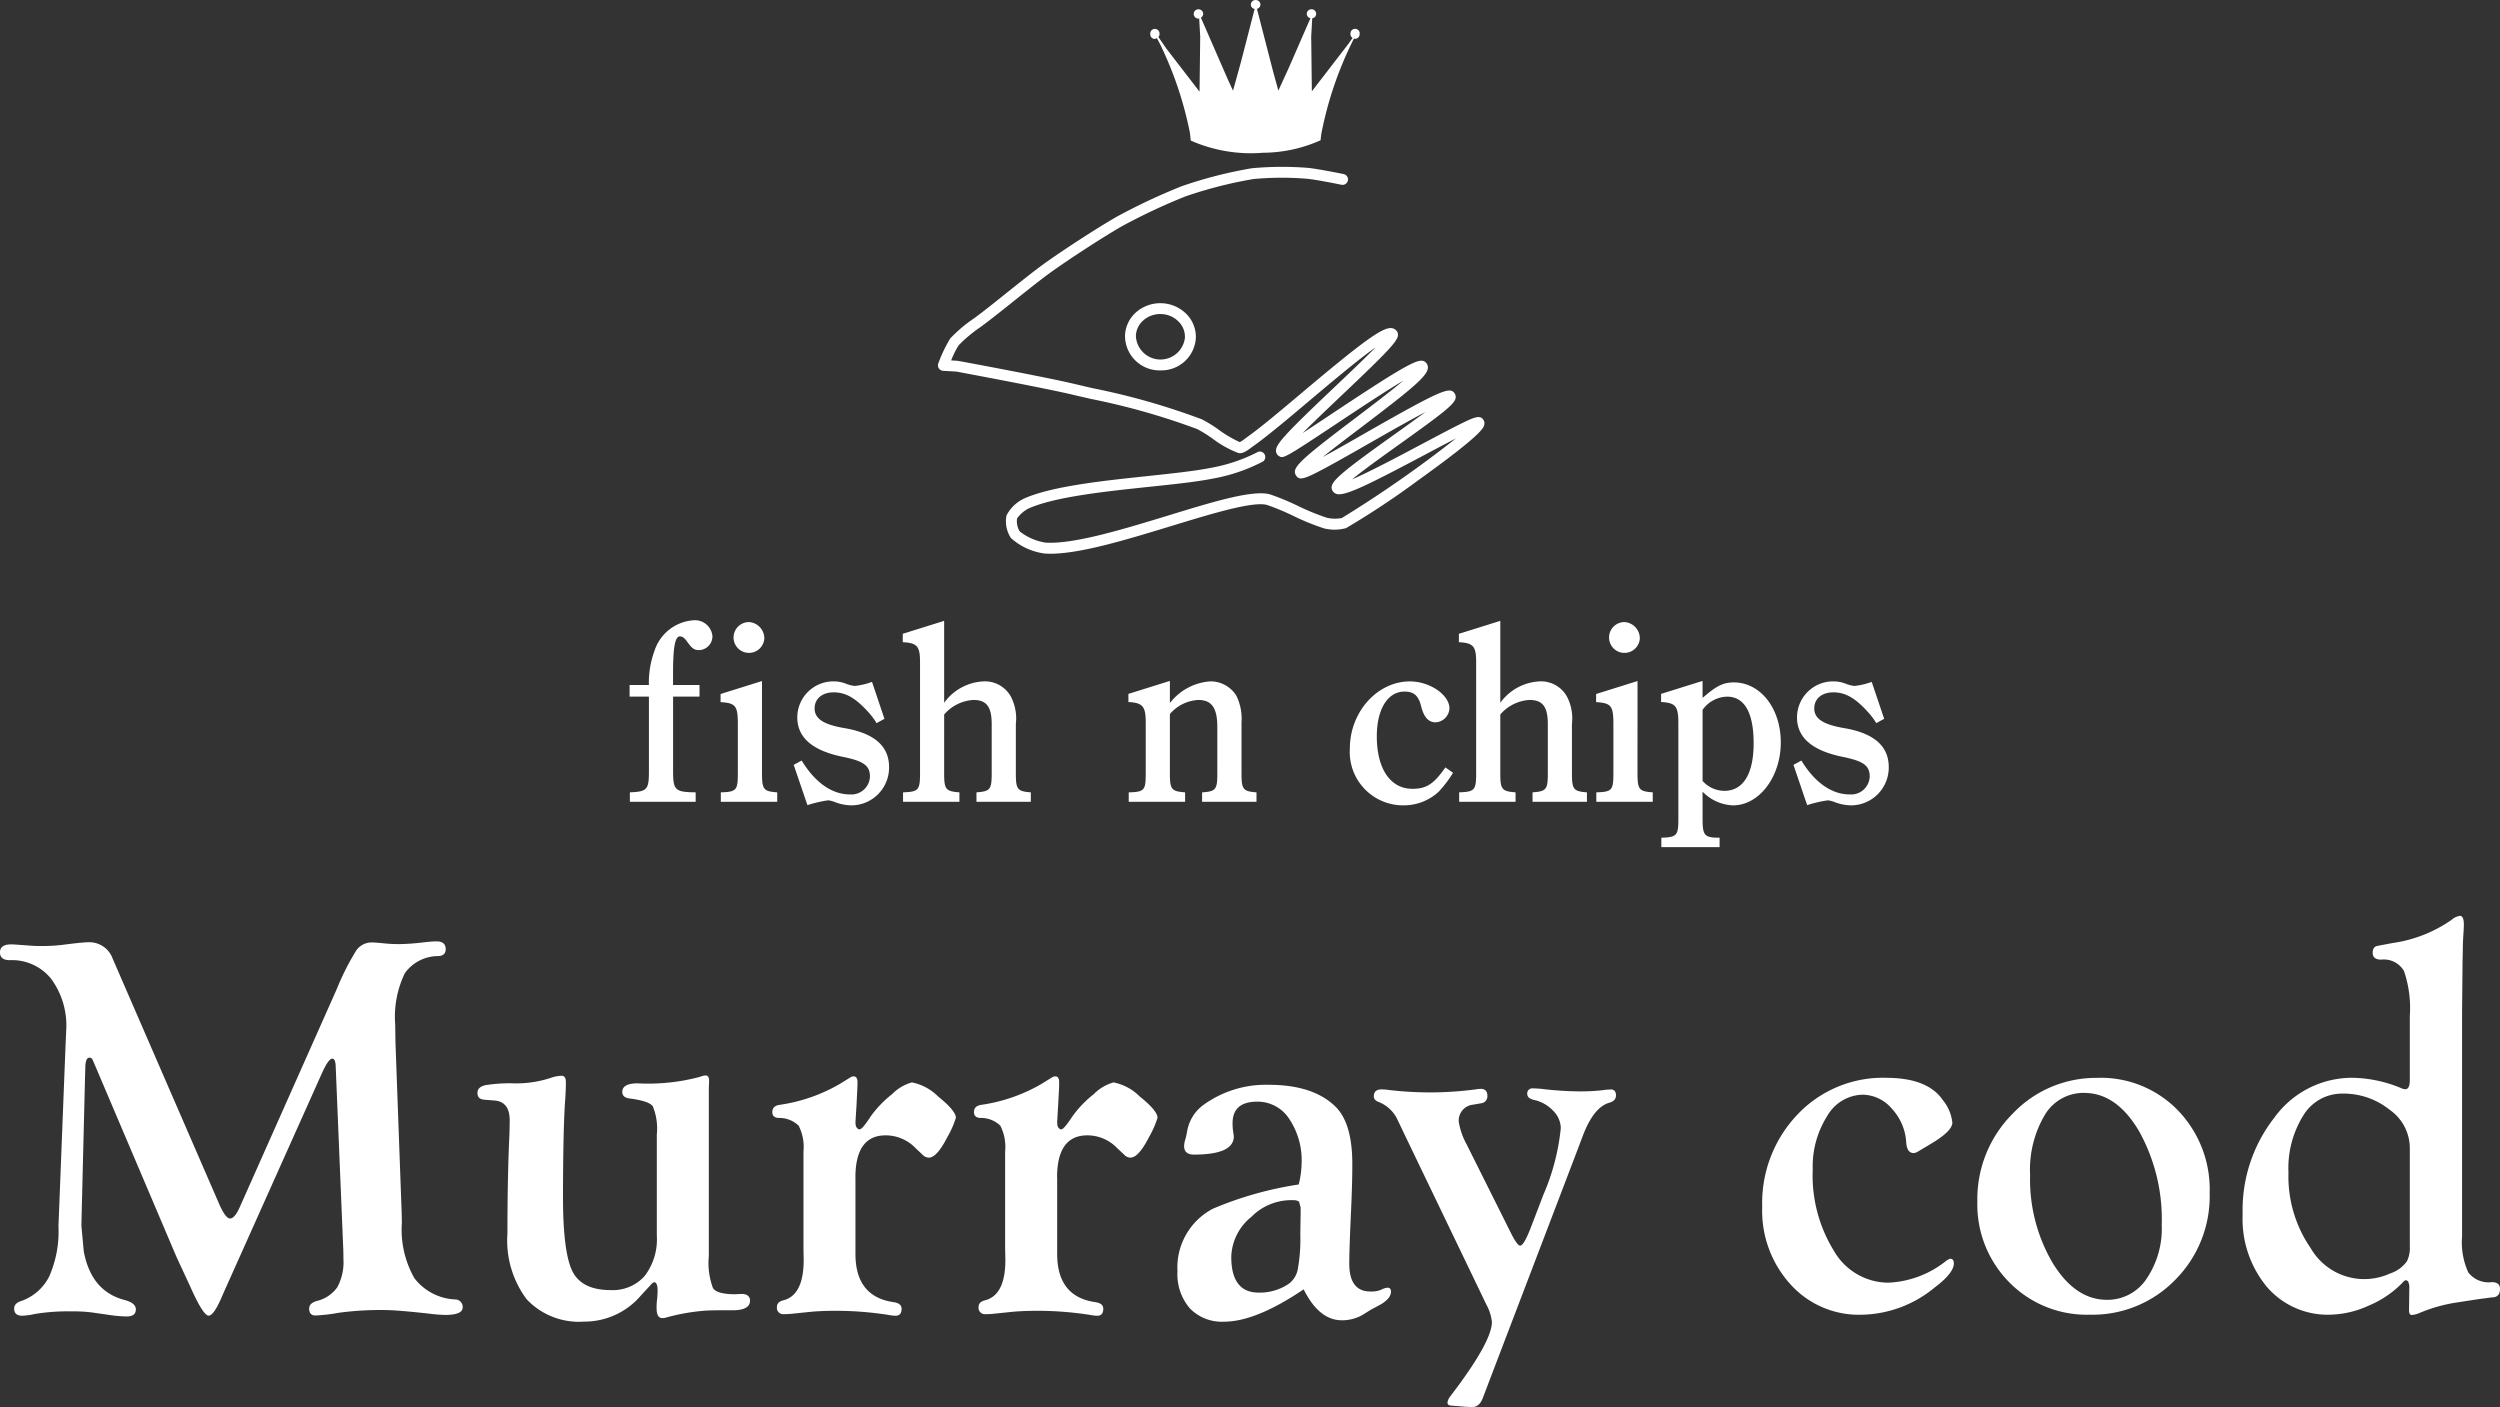 <svg xmlns="http://www.w3.org/2000/svg" xmlns:xlink="http://www.w3.org/1999/xlink" width="215" height="121" viewBox="0 0 215 121">
  <rect x="0" y="0" width="215" height="121" fill="#333333" stroke="none"/>
  <defs>
    <clipPath id="clip-path">
      <rect id="長方形_5285" data-name="長方形 5285" width="215" height="121" fill="#fff"/>
    </clipPath>
  </defs>
  <g id="グループ_161" data-name="グループ 161" clip-path="url(#clip-path)">
    <path id="パス_910" data-name="パス 910" d="M9.715,121.981,18.8,142.91c.394.921.724,1.371.994,1.359s.535-.336.817-.957l8.347-18.764a21.632,21.632,0,0,1,1.689-3.34,1.6,1.6,0,0,1,1.334-.678c.205,0,.529.025.974.071a12.948,12.948,0,0,0,1.334.072,19.289,19.289,0,0,0,2.243-.165c.46-.048.794-.071,1.019-.071.518,0,.78.227.78.666,0,.368-.2.563-.6.6a3.532,3.532,0,0,0-2.914,1.469,8.626,8.626,0,0,0-.831,4.408l.025,1.588.529,14.506.021.959a8.449,8.449,0,0,0,1.074,4.767,4.686,4.686,0,0,0,3.532,1.832.641.641,0,0,1,.623.686c0,.431-.507.645-1.512.645a13.543,13.543,0,0,1-1.419-.116q-2.7-.3-3.84-.306a26.952,26.952,0,0,0-3.879.235,15.07,15.07,0,0,1-2,.236c-.368,0-.552-.2-.552-.6,0-.3.213-.519.642-.646a3,3,0,0,0,1.781-1.19,4.519,4.519,0,0,0,.524-2.423c0-.517-.01-.88-.025-1.1l-.642-15.5c-.014-.418-.114-.63-.289-.63-.222,0-.525.43-.909,1.285l-8.35,18.643-.307.7c-.427.97-.779,1.457-1.056,1.473q-.484.023-1.628-2.573L15.2,147.626,8.109,130.951l-.154-.351a.285.285,0,0,0-.266-.161c-.238,0-.354.315-.354.955l-.023.751-.291,11.8L7,144.876,7.2,147.07c.419,2.289,1.575,3.69,3.482,4.2q1,.259,1,.809c0,.412-.254.614-.778.614a10.53,10.53,0,0,1-1.418-.116L7.9,152.349a12.375,12.375,0,0,0-1.729-.091,17.48,17.48,0,0,0-3.157.219,5.822,5.822,0,0,1-1.109.154c-.456,0-.687-.206-.687-.617,0-.288.176-.493.531-.622a4.268,4.268,0,0,0,2.491-2.154,9.609,9.609,0,0,0,.788-4.3l.6-15.327.069-1.564a6.794,6.794,0,0,0-1.3-4.394,4.319,4.319,0,0,0-3.556-1.6c-.56,0-.843-.225-.843-.665q0-.691.952-.692c.133,0,.3.01.505.025l1.293.092c.233.017.535.024.9.024a14.436,14.436,0,0,0,2.038-.141c1-.125,1.649-.185,1.946-.185a2.131,2.131,0,0,1,2.078,1.473" transform="translate(0 -39.479)" fill="#fff"/>
    <path id="パス_911" data-name="パス 911" d="M81.1,138.656v14.468a6.167,6.167,0,0,0,.356,2.762c.234.352.872.526,1.906.526l.507-.024a1.416,1.416,0,0,1,.4.045.534.534,0,0,1,.374.526c0,.553-.5.832-1.511.832H82.068c-.605,0-1.076.015-1.419.043a17.621,17.621,0,0,0-3.158.563,1.237,1.237,0,0,1-.395.067q-.488,0-.488-.862a5.03,5.03,0,0,1,.048-.8c.025-.307.038-.542.038-.7,0-.466-.1-.711-.285-.724-.072,0-.2.093-.353.28l-.8.864a6.369,6.369,0,0,1-4.887,2.243,6.169,6.169,0,0,1-4.93-1.914,8.436,8.436,0,0,1-1.659-5.672q0-4.967.175-8.608c.009-.434.019-.811.019-1.121q0-1.586-1.3-1.7l-.888-.069c-.415-.032-.61-.245-.58-.642.015-.3.244-.506.674-.607a13.276,13.276,0,0,1,2.528-.155,9.44,9.44,0,0,0,3.087-.469,3.227,3.227,0,0,1,.937-.186c.246,0,.373.179.373.539,0,.417-.017.844-.041,1.283q-.2,2.473-.206,8.655c0,3.169.28,5.291.819,6.354s1.63,1.6,3.258,1.6a3.652,3.652,0,0,0,2.95-1.217,5.189,5.189,0,0,0,1.041-3.47v-8.69a5.043,5.043,0,0,0-.345-2.429c-.226-.306-.876-.524-1.941-.662-.457-.05-.684-.239-.684-.57,0-.495.443-.739,1.333-.739a17.256,17.256,0,0,0,5.36-.563,1.29,1.29,0,0,1,.462-.115c.2-.015.313.141.313.467Z" transform="translate(-20.14 -45.107)" fill="#fff"/>
    <path id="パス_912" data-name="パス 912" d="M106.14,146.417v6.557q0,3.683,3.28,4.151c.456.064.687.254.687.569,0,.4-.174.6-.512.6a3.293,3.293,0,0,1-.619-.071,29.3,29.3,0,0,0-4.574-.353c-.83,0-1.573.034-2.24.1l-1.375.142a6.157,6.157,0,0,1-.782.046.546.546,0,0,1-.617-.618c0-.286.18-.481.55-.571,1.169-.3,1.749-1.455,1.749-3.473l-.017-.98V144.17a4.037,4.037,0,0,0-.415-2.221,2.4,2.4,0,0,0-1.757-.665c-.343-.031-.508-.2-.508-.5,0-.35.2-.555.6-.622a14.356,14.356,0,0,0,5.2-1.8l.864-.534a.573.573,0,0,1,.331-.118c.22,0,.333.171.333.516,0,.1-.008.333-.024.676l-.064,1.308-.092,1.449.024.257c.061.216.166.332.327.349s.468-.357.968-1.121a9.286,9.286,0,0,1,1.834-1.906,3.826,3.826,0,0,1,1.7-1.011,4.4,4.4,0,0,1,2.26,1.215c1.006.807,1.512,1.416,1.529,1.82a7.991,7.991,0,0,1-.717,1.634c-.611,1.2-1.146,1.8-1.607,1.8a.751.751,0,0,1-.533-.236l-.611-.579a3.566,3.566,0,0,0-2.576-1.1q-2.6,0-2.6,3.635" transform="translate(-32.571 -45.141)" fill="#fff"/>
    <path id="パス_913" data-name="パス 913" d="M131.994,146.417v6.557q0,3.683,3.278,4.151c.46.064.687.254.687.569,0,.4-.167.6-.512.6a3.3,3.3,0,0,1-.623-.071,29.279,29.279,0,0,0-4.571-.353c-.827,0-1.572.034-2.242.1l-1.373.142a6.178,6.178,0,0,1-.778.046.551.551,0,0,1-.625-.618c0-.286.185-.481.554-.571,1.165-.3,1.751-1.455,1.751-3.473l-.021-.98V144.17a4.04,4.04,0,0,0-.413-2.221,2.41,2.41,0,0,0-1.759-.665c-.338-.031-.507-.2-.507-.5,0-.35.2-.555.6-.622a14.35,14.35,0,0,0,5.2-1.8l.862-.534a.592.592,0,0,1,.336-.118c.223,0,.328.171.328.516,0,.1,0,.333-.017.676l-.072,1.308-.085,1.449.022.257c.058.216.167.332.33.349.147.017.464-.357.965-1.121a9.391,9.391,0,0,1,1.832-1.906,3.848,3.848,0,0,1,1.7-1.011,4.409,4.409,0,0,1,2.258,1.215c1.007.807,1.515,1.416,1.53,1.82a8.17,8.17,0,0,1-.717,1.634c-.609,1.2-1.147,1.8-1.611,1.8a.722.722,0,0,1-.525-.236l-.621-.579a3.549,3.549,0,0,0-2.57-1.1q-2.6,0-2.6,3.635" transform="translate(-41.078 -45.141)" fill="#fff"/>
    <path id="パス_914" data-name="パス 914" d="M161.35,147.361a8.261,8.261,0,0,0,.248-1.826,6.4,6.4,0,0,0-1.067-3.819,3.24,3.24,0,0,0-2.738-1.48c-1.426,0-2.134.619-2.134,1.859a4.949,4.949,0,0,0,.044.673l.065.446c0,1.053-1.141,1.575-3.427,1.575-.592,0-.878-.273-.845-.811a1.843,1.843,0,0,1,.111-.516c.046-.176.089-.376.135-.608a3.544,3.544,0,0,1,1.349-2.29,9.137,9.137,0,0,1,5.67-1.777q3.826,0,5.738,1.867c.976.951,1.459,2.6,1.459,4.948q0,1.772-.129,4.453-.136,3.082-.133,4.108,0,2.4,1.816,2.4a2.172,2.172,0,0,0,.954-.163,1.418,1.418,0,0,1,.51-.165c.2,0,.308.11.308.329,0,.391-.289.756-.865,1.1l-.861.464-.755.467a3.519,3.519,0,0,1-1.752.443q-1.948,0-3.278-2.661-4.117,2.783-6.844,2.781a3.817,3.817,0,0,1-2.946-1.149,4.488,4.488,0,0,1-1.061-3.178,5.706,5.706,0,0,1,3.049-5.388,30.461,30.461,0,0,1,7.381-2.083m-.437,1.352a4.811,4.811,0,0,0-3.635,1.43,4.58,4.58,0,0,0-1.732,3.432q0,3.081,2.352,3.084a4.462,4.462,0,0,0,2.545-.725,2,2,0,0,0,.824-1.283,14.778,14.778,0,0,0,.217-3.016l.028-1.8v-.495l-.139-.509a.88.88,0,0,0-.46-.122" transform="translate(-49.659 -45.494)" fill="#fff"/>
    <path id="パス_915" data-name="パス 915" d="M184.1,144.128l3.792,7.59c.354.7.617,1.051.78,1.051q.331,0,.991-1.754l1-2.613a19.158,19.158,0,0,0,1.5-5.726,2.14,2.14,0,0,0-.655-1.505,3.176,3.176,0,0,0-1.6-.923c-.4-.081-.607-.245-.625-.487a.437.437,0,0,1,.494-.515c.159,0,.409.009.733.042a28.759,28.759,0,0,0,3.2.214,17.093,17.093,0,0,0,2-.094,6.248,6.248,0,0,1,.756-.071c.291,0,.444.17.444.512,0,.315-.191.524-.581.632-.883.253-1.636,1.184-2.257,2.806l-.441,1.168-8.194,21.467c-.194.483-.487.725-.884.725-.119,0-.3-.008-.574-.021l-1.229-.1c-.231-.011-.343-.108-.329-.276a1.079,1.079,0,0,1,.2-.47q3.617-4.719,3.62-6.449a4.044,4.044,0,0,0-.488-1.515l-7.071-14.7-.6-1.261a3,3,0,0,0-1.6-1.449c-.268-.1-.4-.268-.4-.463,0-.409.225-.61.663-.61a4.24,4.24,0,0,1,.642.05,30,30,0,0,0,7.449-.05,2.841,2.841,0,0,1,.441-.048c.381,0,.574.205.574.608a.6.6,0,0,1-.532.632l-.684.119a1.37,1.37,0,0,0-1.243,1.494,6.119,6.119,0,0,0,.712,1.988" transform="translate(-57.936 -45.644)" fill="#fff"/>
    <path id="パス_916" data-name="パス 916" d="M236.53,137.894q3.566,0,4.874,1.914a3.666,3.666,0,0,1,.82,1.942q0,.75-2.005,1.916l-.935.557a.829.829,0,0,1-.38.142c-.384,0-.6-.293-.646-.885a4.627,4.627,0,0,0-1.222-2.915,3.351,3.351,0,0,0-2.522-1.221,3.609,3.609,0,0,0-3.062,1.851,8.1,8.1,0,0,0-1.235,4.587,12.33,12.33,0,0,0,1.827,7,5.429,5.429,0,0,0,4.652,2.73,8.532,8.532,0,0,0,5.043-1.916l.264-.141c.238-.011.35.121.35.393,0,.559-.549,1.253-1.659,2.085a10.1,10.1,0,0,1-6.311,2.335,7.9,7.9,0,0,1-6.091-2.627A9.394,9.394,0,0,1,225.873,149a11.02,11.02,0,0,1,3.026-7.943,10.108,10.108,0,0,1,7.631-3.165" transform="translate(-74.322 -45.201)" fill="#fff"/>
    <path id="パス_917" data-name="パス 917" d="M263.787,137.894a9.228,9.228,0,0,1,6.911,2.8,9.782,9.782,0,0,1,2.727,7.118,10.178,10.178,0,0,1-2.957,7.452,9.923,9.923,0,0,1-7.365,3,9.333,9.333,0,0,1-6.9-2.774,9.508,9.508,0,0,1-2.755-6.981A10.381,10.381,0,0,1,256.464,141a9.862,9.862,0,0,1,7.323-3.1m-1.145,1.288a3.882,3.882,0,0,0-3.4,1.907,9.262,9.262,0,0,0-1.258,5.144,14.183,14.183,0,0,0,1.943,7.582q1.94,3.167,4.676,3.165a4.03,4.03,0,0,0,3.389-1.8,7.693,7.693,0,0,0,1.312-4.643,15.6,15.6,0,0,0-1.943-8.05c-1.292-2.2-2.87-3.3-4.719-3.3" transform="translate(-83.395 -45.201)" fill="#fff"/>
    <path id="パス_918" data-name="パス 918" d="M306.323,125.306v19.422a6.232,6.232,0,0,0,.537,3.116,2.2,2.2,0,0,0,2.012.832c.474,0,.713.193.713.571,0,.487-.233.738-.691.738l-1.21.159-1.943.3a13.386,13.386,0,0,0-3.091.889,1.868,1.868,0,0,1-.667.165c-.15,0-.223-.143-.223-.421l.026-1.917a1.123,1.123,0,0,0-.115-.561l-.155-.093c-.088,0-.194.071-.312.21a8.613,8.613,0,0,1-2.879,1.964,8.352,8.352,0,0,1-3.352.793,6.88,6.88,0,0,1-5.437-2.392,9.148,9.148,0,0,1-2.084-6.243,12.876,12.876,0,0,1,2.733-8.317,8.247,8.247,0,0,1,6.665-3.42,11.282,11.282,0,0,1,4.229.886.84.84,0,0,0,.371.094c.25,0,.378-.272.378-.815v-5.493a9.845,9.845,0,0,0-.5-3.853,2,2,0,0,0-1.963-.981c-.49,0-.73-.2-.73-.595,0-.35.146-.549.441-.592l1.245-.236a11.746,11.746,0,0,0,5.116-2.011,1.379,1.379,0,0,1,.681-.328c.239-.015.357.233.357.746,0,.081-.008.277-.021.583-.043.592-.066,1.078-.066,1.449l-.026,1.262Zm-4.495,20.311V137.05a4.044,4.044,0,0,0-1.744-3.206,6.33,6.33,0,0,0-4.057-1.383,3.889,3.889,0,0,0-3.353,1.87,8.58,8.58,0,0,0-1.282,4.921,10.866,10.866,0,0,0,1.911,6.5,5.322,5.322,0,0,0,6.824,2.179,2.858,2.858,0,0,0,1.458-1.059,2.593,2.593,0,0,0,.244-1.256" transform="translate(-94.584 -38.411)" fill="#fff"/>
    <path id="パス_919" data-name="パス 919" d="M129.87,54.619c-.158,0-.307-.007-.453-.013a5.4,5.4,0,0,1-2.917-1.328,2.582,2.582,0,0,1-.38-1.968,3.3,3.3,0,0,1,1.547-1.455c2.4-1.047,6.755-1.51,10.6-1.915,2.061-.22,4.01-.426,5.36-.694a14.257,14.257,0,0,0,4-1.325.465.465,0,0,1,.652.108.471.471,0,0,1-.1.655,14.922,14.922,0,0,1-4.364,1.483c-1.392.276-3.359.484-5.441.7-3.775.4-8.053.852-10.326,1.845a2.708,2.708,0,0,0-1.027.877,1.7,1.7,0,0,0,.227,1.111,4.786,4.786,0,0,0,2.236.967c2.427.149,6.738-1.173,10.543-2.335,3.946-1.21,7.358-2.252,8.8-1.8a21.619,21.619,0,0,1,2.354.978,19.7,19.7,0,0,0,2.5,1.021,3.194,3.194,0,0,0,1.265.022,102.416,102.416,0,0,0,9.823-6.854c-.766.4-1.651.864-2.49,1.312-5.245,2.788-7.1,3.683-7.786,3.467a.589.589,0,0,1-.353-.293c-.327-.644.359-1.27,5.28-4.784.861-.613,1.877-1.34,2.72-1.967-1.438.754-3.331,1.836-4.789,2.669s-2.834,1.62-3.893,2.184c-1.683.9-2.149,1.065-2.44.615-.416-.643.205-1.248,5.116-4.96,1.282-.973,2.98-2.255,4.11-3.21-1.6.949-4.031,2.567-5.7,3.676-4.6,3.056-4.63,3.038-5,2.812a.529.529,0,0,1-.253-.409c-.065-.571.745-1.457,5.1-5.581,1.129-1.074,2.523-2.394,3.455-3.35-1.51,1.063-3.894,3.077-5.649,4.553-1.909,1.611-3.712,3.13-4.878,3.944l-.1.075c-.471.354-.833.6-1.184.5a8.908,8.908,0,0,1-2.2-1.231,11.828,11.828,0,0,0-1.31-.816,59.439,59.439,0,0,0-9.167-2.6c-.565-.133-1.074-.245-1.5-.348-2.516-.6-9.538-1.9-10.048-2l-1.151-.067a.47.47,0,0,1-.411-.634,12.12,12.12,0,0,1,1.022-2.143,12.071,12.071,0,0,1,2.048-1.733l.18-.133c.694-.512,1.718-1.331,2.705-2.122,1.106-.881,2.249-1.795,3.024-2.357,1.581-1.151,4.718-3.188,6.333-4.111a51.786,51.786,0,0,1,5.619-2.642,37.684,37.684,0,0,1,6.042-1.547,28.07,28.07,0,0,1,4.776-.034c.791.066,3.015.516,3.112.537a.468.468,0,0,1,.366.55.475.475,0,0,1-.556.369c-.019-.007-2.263-.462-3-.52a26.541,26.541,0,0,0-4.568.027,36.83,36.83,0,0,0-5.843,1.492,51.293,51.293,0,0,0-5.484,2.577c-1.564.894-4.717,2.942-6.249,4.059-.757.549-1.891,1.455-2.988,2.331-1.044.832-2.029,1.621-2.737,2.142l-.182.135A11.937,11.937,0,0,0,122,36.695a7.4,7.4,0,0,0-.645,1.3l.53.032c.021,0,.038,0,.058.007.078.013,7.5,1.381,10.129,2.011.422.1.929.22,1.49.348a59.868,59.868,0,0,1,9.354,2.67,11.411,11.411,0,0,1,1.437.886,9.994,9.994,0,0,0,1.829,1.076,4.162,4.162,0,0,0,.466-.316c.054-.038.094-.073.124-.093,1.131-.795,2.92-2.3,4.813-3.895,6.279-5.288,7.35-5.891,8.005-5.343a.541.541,0,0,1,.191.4c.012.516-.741,1.334-4.757,5.14-1.11,1.055-2.454,2.329-3.445,3.326.746-.483,1.616-1.062,2.437-1.609,6.926-4.6,7.68-4.931,8.163-4.451a.594.594,0,0,1,.172.469c-.049.693-1.387,1.809-5.66,5.044-1.084.82-2.391,1.808-3.375,2.605,1.058-.572,2.39-1.332,3.564-2.006,6.667-3.807,7.329-4.032,7.752-3.495a.539.539,0,0,1,.107.415c-.077.532-1.033,1.277-4.783,3.957-1.31.936-3.084,2.2-4.122,3.053,1.533-.66,4.212-2.085,6-3.034,1.213-.643,2.36-1.254,3.214-1.679,1.3-.646,1.751-.826,2.051-.45a.568.568,0,0,1,.1.484c-.064.249-.209.832-5.629,4.72a71.676,71.676,0,0,1-6.259,4.154,3.781,3.781,0,0,1-1.882.022,20.1,20.1,0,0,1-2.635-1.07,21.453,21.453,0,0,0-2.244-.938c-1.173-.365-4.772.737-8.255,1.8-3.844,1.174-7.806,2.384-10.421,2.387" transform="translate(-39.554 -7)" fill="#fff"/>
    <path id="パス_920" data-name="パス 920" d="M147.255,44.571h-.112a2.975,2.975,0,0,1-2.944-3,2.8,2.8,0,0,1,.975-2.02,3.172,3.172,0,0,1,4.285.149,2.8,2.8,0,0,1,.831,2.085,2.968,2.968,0,0,1-3.035,2.784m-.026-4.844a2.175,2.175,0,0,0-1.441.53,1.862,1.862,0,0,0-.655,1.351,2.117,2.117,0,0,0,4.219.147,1.85,1.85,0,0,0-.559-1.391,2.172,2.172,0,0,0-1.481-.637h-.083m-2.561,1.862h0Z" transform="translate(-47.447 -12.716)" fill="#fff"/>
    <path id="パス_921" data-name="パス 921" d="M165.449,2.88a.4.4,0,1,0-.8,0c0,.011.011.017.011.028s-.014.022-.014.036a.378.378,0,0,0,.189.313l-.325.469-3.18,4.127-.056-4.724.089-1.557a.389.389,0,0,0,.34-.374.4.4,0,0,0-.4-.4s0,0,0,0-.006,0-.01,0a.4.4,0,0,0-.4.4.385.385,0,0,0,.316.364L159.35,5.829l-.9,1.962-.462-1.68L156.609.758a.385.385,0,0,0,.3-.356.4.4,0,0,0-.4-.4s-.008,0-.013,0-.007,0-.012,0a.4.4,0,0,0-.4.4.384.384,0,0,0,.325.367l-1.173,4.553L154.55,7.8l-.464-1.012-2.3-5.275a.37.37,0,0,0,.2-.313.4.4,0,0,0-.4-.4s-.005,0-.008,0,0,0-.007,0a.4.4,0,1,0,0,.8s0,0,.007,0,0,0,.008,0c.02,0,.033-.019.054-.022l.089,1.571-.058,4.734-2.85-3.7-.688-1a.388.388,0,0,0,.1-.234c0-.015-.013-.024-.013-.036s.011-.017.011-.028a.4.4,0,1,0-.8,0c0,.013.013.02.015.033s-.013.02-.013.032a.4.4,0,0,0,.4.4A.356.356,0,0,0,148,3.272c.088.164.186.348.3.573a31.3,31.3,0,0,1,2.539,7.554c.03.23.056.459.074.689a12.813,12.813,0,0,0,6.226,1.048,12.179,12.179,0,0,0,4.943-1.074c.013-.17.036-.341.055-.511a31.28,31.28,0,0,1,2.746-8.1c.03-.055.052-.1.079-.145.028.007.047.033.078.033a.4.4,0,0,0,.4-.4c0-.011-.011-.019-.012-.032s.014-.02.014-.033" transform="translate(-48.511)" fill="#fff"/>
    <path id="パス_922" data-name="パス 922" d="M86.714,85.924H84.44v6.391c0,1.666.173,1.82,1.942,1.84v.814H80.724v-.814c1.506-.06,1.638-.239,1.638-1.84V85.924H80.7v-1h1.659a7.919,7.919,0,0,1,.481-2.934,3.794,3.794,0,0,1,3.322-2.628,1.507,1.507,0,0,1,1.661,1.335,1.189,1.189,0,0,1-1.112,1.227c-.461,0-.636-.131-1.092-.766-.2-.288-.393-.417-.591-.417-.418,0-.591.94-.591,3.153v1.029h2.275Z" transform="translate(-26.555 -26.014)" fill="#fff"/>
    <path id="パス_923" data-name="パス 923" d="M95.923,92.571c0,1.421.132,1.576,1.31,1.66v.814H92.381v-.814c1.355-.042,1.464-.174,1.464-1.66v-4.2c0-1.576-.175-1.816-1.483-1.9v-.7l3.561-1.115Zm.2-11.559a1.325,1.325,0,1,1-1.313-1.424,1.407,1.407,0,0,1,1.313,1.424" transform="translate(-30.391 -26.089)" fill="#fff"/>
    <path id="パス_924" data-name="パス 924" d="M102.419,93.982c1.158,1.906,2.619,2.914,4.147,2.914a1.6,1.6,0,0,0,1.726-1.533c0-.942-.525-1.339-2.379-1.709-2.6-.545-3.87-1.666-3.87-3.393a3.106,3.106,0,0,1,3.125-3.088,2.9,2.9,0,0,1,1.114.222,3.169,3.169,0,0,0,.7.173,6.338,6.338,0,0,0,1.487-.35l1.069,3.174-.677.374a5.973,5.973,0,0,0-.719-.962c-1.1-1.209-1.943-1.687-2.973-1.687-.982,0-1.637.547-1.637,1.379,0,.877.743,1.38,2.51,1.687,2.622.436,3.894,1.551,3.894,3.366a3.251,3.251,0,0,1-3.215,3.287,4.088,4.088,0,0,1-1.4-.264,2.3,2.3,0,0,0-.614-.17,10.566,10.566,0,0,0-1.791.415l-1.182-3.463Z" transform="translate(-33.476 -28.575)" fill="#fff"/>
    <path id="パス_925" data-name="パス 925" d="M119.271,92.54c0,1.38.131,1.553,1.313,1.637v.813h-4.848v-.813c1.328-.042,1.461-.195,1.461-1.637V82.973c0-1.359-.241-1.643-1.486-1.709v-.723l3.56-1.115v7.049a4.435,4.435,0,0,1,3.412-1.841A2.548,2.548,0,0,1,125,85.927a4.067,4.067,0,0,1,.437,2.364V92.54c0,1.38.131,1.553,1.288,1.637v.813H122.05v-.813c1.177-.084,1.31-.239,1.31-1.637V88.314c0-1.486-.438-2.082-1.573-2.082a3.6,3.6,0,0,0-2.515,1.25Z" transform="translate(-38.074 -26.036)" fill="#fff"/>
    <path id="パス_926" data-name="パス 926" d="M148.2,89.017a4.816,4.816,0,0,1,3.472-1.864,2.6,2.6,0,0,1,2.252,1.248,4.48,4.48,0,0,1,.436,2.277V95.06c0,1.379.128,1.553,1.288,1.637v.814h-4.678V96.7c1.182-.084,1.31-.238,1.31-1.637V91.093c0-1.659-.478-2.341-1.636-2.341a3.468,3.468,0,0,0-2.444,1.207v5.1c0,1.379.128,1.553,1.308,1.637v.814h-4.848V96.7c1.355-.041,1.463-.173,1.463-1.637V90.678c0-1.38-.266-1.684-1.49-1.749v-.7l3.567-1.115Z" transform="translate(-47.59 -28.555)" fill="#fff"/>
    <path id="パス_927" data-name="パス 927" d="M181.893,95.034a10.136,10.136,0,0,1-1.247,1.64,4.423,4.423,0,0,1-3.06,1.161,4.587,4.587,0,0,1-4.566-4.9c0-3.128,2.36-5.759,5.157-5.759,1.727,0,3.407,1.164,3.407,2.322a1.27,1.27,0,0,1-1.178,1.2c-.633,0-1.029-.456-1.267-1.421-.223-.875-.613-1.227-1.421-1.227-1.443,0-2.381,1.512-2.381,3.854,0,2.776,1.156,4.509,3.06,4.509,1.2,0,1.833-.4,2.838-1.84Z" transform="translate(-56.931 -28.575)" fill="#fff"/>
    <path id="パス_928" data-name="パス 928" d="M190.554,92.54c0,1.38.132,1.553,1.312,1.637v.813h-4.85v-.813c1.333-.042,1.461-.195,1.461-1.637V82.973c0-1.359-.24-1.643-1.485-1.709v-.723l3.562-1.115v7.049a4.428,4.428,0,0,1,3.408-1.841,2.548,2.548,0,0,1,2.316,1.293,4.066,4.066,0,0,1,.437,2.364V92.54c0,1.38.132,1.553,1.29,1.637v.813h-4.678v-.813c1.181-.084,1.314-.239,1.314-1.637V88.314c0-1.486-.437-2.082-1.573-2.082a3.588,3.588,0,0,0-2.514,1.25Z" transform="translate(-61.528 -26.036)" fill="#fff"/>
    <path id="パス_929" data-name="パス 929" d="M208.141,92.571c0,1.421.129,1.576,1.312,1.66v.814H204.6v-.814c1.357-.042,1.468-.174,1.468-1.66v-4.2c0-1.576-.176-1.816-1.486-1.9v-.7l3.561-1.115Zm.2-11.559a1.325,1.325,0,1,1-1.31-1.424,1.407,1.407,0,0,1,1.31,1.424" transform="translate(-67.316 -26.089)" fill="#fff"/>
    <path id="パス_930" data-name="パス 930" d="M216.479,88.575c1.18-1.026,1.769-1.332,2.685-1.332,2.295,0,4.042,2.232,4.042,5.164,0,2.956-1.857,5.409-4.106,5.409a3.825,3.825,0,0,1-2.621-1.18v2.318c0,1.445.15,1.643,1.418,1.643h.046v.809h-5.009V100.6c1.357-.048,1.463-.2,1.463-1.643V90.746c0-1.469-.237-1.751-1.485-1.817v-.7l3.565-1.115Zm0,7.141a2.54,2.54,0,0,0,1.876.852c1.618,0,2.516-1.463,2.516-4.092s-.79-4.008-2.273-4.008a2.641,2.641,0,0,0-2.119,1.136Z" transform="translate(-70.058 -28.555)" fill="#fff"/>
    <path id="パス_931" data-name="パス 931" d="M230.561,93.982c1.16,1.906,2.622,2.914,4.15,2.914a1.6,1.6,0,0,0,1.726-1.533c0-.942-.524-1.339-2.379-1.709-2.6-.545-3.874-1.666-3.874-3.393a3.108,3.108,0,0,1,3.127-3.088,2.9,2.9,0,0,1,1.114.222,3.112,3.112,0,0,0,.7.173,6.378,6.378,0,0,0,1.484-.35l1.072,3.174-.68.374a5.861,5.861,0,0,0-.72-.962c-1.094-1.209-1.946-1.687-2.973-1.687-.984,0-1.64.547-1.64,1.379,0,.877.748,1.38,2.515,1.687,2.623.436,3.891,1.551,3.891,3.366a3.25,3.25,0,0,1-3.215,3.287,4.063,4.063,0,0,1-1.394-.264,2.408,2.408,0,0,0-.612-.17,10.455,10.455,0,0,0-1.795.415l-1.178-3.463Z" transform="translate(-75.642 -28.575)" fill="#fff"/>
  </g>
</svg>

